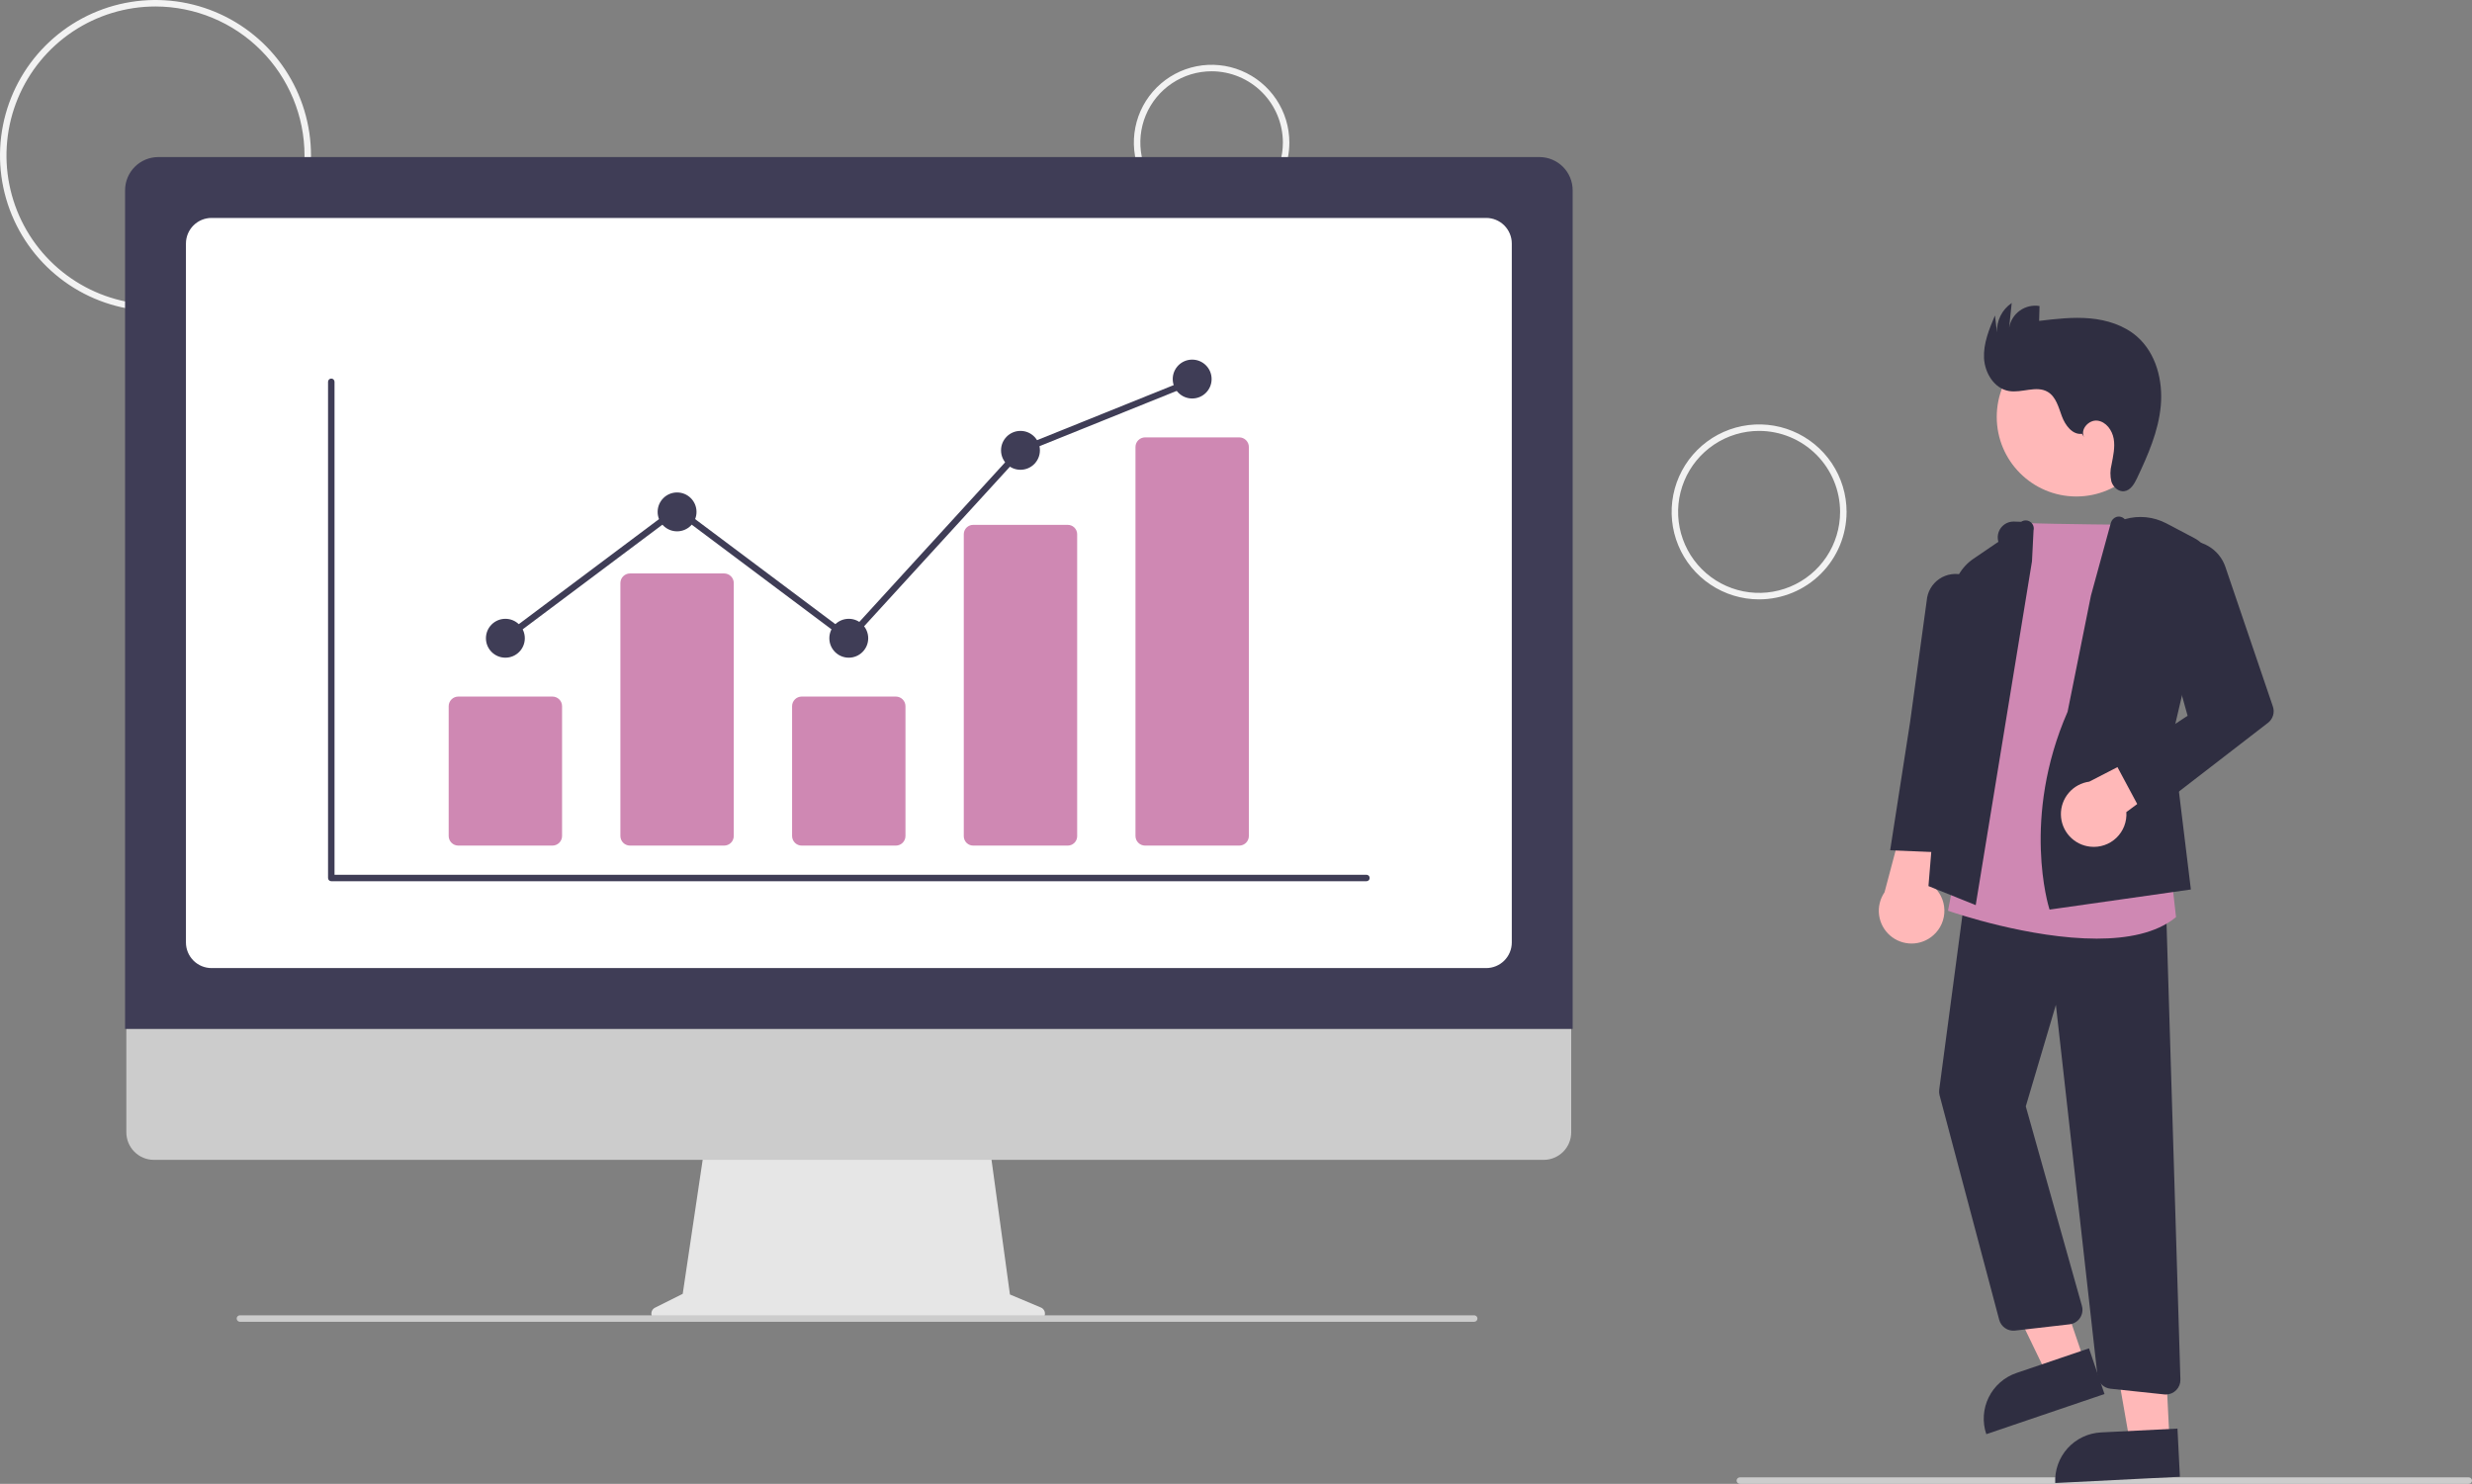 <?xml version="1.0" encoding="UTF-8"?> <svg xmlns="http://www.w3.org/2000/svg" width="598" height="359" viewBox="0 0 598 359" fill="none"><rect x="0" y="0" width="598" height="359" fill="#808080" stroke="none"/><g clip-path="url(#clip0_2_613)"><path d="M37.617 75.249C30.177 75.249 22.904 73.042 16.718 68.908C10.532 64.774 5.711 58.898 2.863 52.023C0.016 45.148 -0.729 37.583 0.723 30.284C2.174 22.986 5.757 16.282 11.018 11.02C16.279 5.758 22.981 2.175 30.278 0.723C37.575 -0.729 45.139 0.016 52.013 2.864C58.886 5.712 64.761 10.534 68.895 16.721C73.028 22.909 75.234 30.183 75.234 37.624C75.223 47.6 71.256 57.163 64.204 64.216C57.152 71.27 47.59 75.238 37.617 75.249ZM37.617 1.568C30.487 1.568 23.517 3.682 17.589 7.644C11.661 11.606 7.04 17.238 4.312 23.826C1.583 30.415 0.869 37.664 2.26 44.659C3.651 51.653 7.084 58.078 12.126 63.12C17.168 68.163 23.591 71.597 30.584 72.988C37.577 74.38 44.826 73.666 51.413 70.936C58 68.207 63.63 63.586 67.591 57.657C71.553 51.727 73.667 44.756 73.667 37.624C73.656 28.065 69.855 18.9 63.096 12.14C56.338 5.381 47.175 1.579 37.617 1.568Z" fill="#F2F2F2"></path><path d="M293.1 53.301C289.38 53.301 285.744 52.198 282.651 50.131C279.558 48.064 277.147 45.126 275.723 41.688C274.3 38.251 273.927 34.468 274.653 30.819C275.379 27.17 277.17 23.818 279.8 21.187C282.431 18.556 285.782 16.764 289.431 16.038C293.079 15.312 296.861 15.685 300.298 17.109C303.735 18.533 306.672 20.944 308.739 24.038C310.806 27.131 311.909 30.768 311.909 34.489C311.903 39.477 309.92 44.258 306.393 47.785C302.867 51.312 298.087 53.296 293.1 53.301ZM293.1 17.244C289.69 17.244 286.357 18.256 283.521 20.151C280.686 22.046 278.476 24.739 277.171 27.89C275.866 31.041 275.525 34.508 276.19 37.853C276.855 41.198 278.497 44.271 280.909 46.683C283.32 49.094 286.392 50.737 289.737 51.402C293.081 52.068 296.548 51.726 299.698 50.421C302.848 49.116 305.541 46.906 307.436 44.07C309.33 41.234 310.341 37.9 310.341 34.489C310.336 29.917 308.518 25.534 305.286 22.301C302.054 19.068 297.671 17.25 293.1 17.244Z" fill="#F2F2F2"></path><path d="M425.543 145.011C421.358 145.011 417.267 143.77 413.788 141.444C410.308 139.119 407.596 135.813 405.994 131.946C404.393 128.079 403.974 123.824 404.79 119.718C405.607 115.613 407.622 111.842 410.581 108.882C413.541 105.922 417.311 103.907 421.415 103.09C425.52 102.273 429.774 102.693 433.641 104.294C437.507 105.896 440.812 108.609 443.137 112.089C445.462 115.57 446.703 119.661 446.703 123.847C446.697 129.458 444.465 134.838 440.498 138.805C436.532 142.773 431.153 145.005 425.543 145.011ZM425.543 104.251C421.668 104.251 417.88 105.4 414.659 107.554C411.437 109.707 408.925 112.767 407.443 116.348C405.96 119.929 405.572 123.869 406.328 127.67C407.084 131.471 408.95 134.963 411.69 137.704C414.43 140.444 417.921 142.311 421.721 143.067C425.522 143.823 429.461 143.435 433.041 141.952C436.621 140.468 439.681 137.957 441.834 134.734C443.987 131.512 445.136 127.723 445.136 123.847C445.13 118.652 443.064 113.671 439.391 109.997C435.718 106.323 430.738 104.257 425.543 104.251Z" fill="#F2F2F2"></path><path d="M597.216 359H420.886C420.678 359 420.479 358.917 420.332 358.77C420.185 358.623 420.103 358.424 420.103 358.216C420.103 358.008 420.185 357.809 420.332 357.662C420.479 357.515 420.678 357.432 420.886 357.432H597.216C597.424 357.432 597.624 357.515 597.771 357.662C597.918 357.809 598 358.008 598 358.216C598 358.424 597.918 358.623 597.771 358.77C597.624 358.917 597.424 359 597.216 359Z" fill="#CCCCCC"></path><path d="M502.28 120.121C512.911 120.121 521.529 111.502 521.529 100.869C521.529 90.237 512.911 81.618 502.28 81.618C491.65 81.618 483.032 90.237 483.032 100.869C483.032 111.502 491.65 120.121 502.28 120.121Z" fill="#FFB8B8"></path><path d="M504.277 329.483L495.18 332.573L478.932 298.947L492.359 294.385L504.277 329.483Z" fill="#FFB8B8"></path><path d="M487.799 332.181L505.344 326.22L509.096 337.269L480.504 346.983C480.011 345.532 479.809 343.998 479.909 342.469C480.009 340.94 480.409 339.445 481.087 338.071C481.764 336.696 482.705 335.469 483.857 334.458C485.009 333.448 486.348 332.674 487.799 332.181Z" fill="#2F2E41"></path><path d="M524.832 348.477L515.237 348.959L508.81 312.169L522.973 311.457L524.832 348.477Z" fill="#FFB8B8"></path><path d="M508.245 346.561L526.751 345.631L527.337 357.285L497.178 358.801C497.101 357.271 497.327 355.74 497.841 354.297C498.356 352.853 499.149 351.526 500.177 350.389C501.205 349.252 502.446 348.329 503.83 347.673C505.215 347.016 506.715 346.638 508.245 346.561Z" fill="#2F2E41"></path><path d="M467.729 226.241C468.589 225.474 469.271 224.529 469.727 223.47C470.182 222.412 470.4 221.266 470.365 220.115C470.33 218.963 470.043 217.833 469.525 216.804C469.006 215.775 468.268 214.872 467.362 214.16L476.511 187.686L462.411 191.29L455.885 215.877C454.789 217.478 454.318 219.425 454.561 221.35C454.804 223.275 455.745 225.043 457.205 226.321C458.665 227.598 460.542 228.295 462.482 228.281C464.422 228.266 466.289 227.54 467.729 226.241Z" fill="#FFB8B8"></path><path d="M523.936 337.385C523.812 337.384 523.688 337.378 523.564 337.365L510.539 335.985C509.739 335.905 508.99 335.551 508.42 334.984C507.849 334.417 507.491 333.671 507.406 332.871L497.339 243.113L490.055 267.675L503.636 315.946C503.774 316.438 503.804 316.953 503.723 317.458C503.643 317.962 503.454 318.443 503.169 318.867C502.885 319.291 502.512 319.648 502.075 319.914C501.639 320.18 501.151 320.347 500.644 320.406L487.44 321.924C486.599 322.017 485.753 321.806 485.054 321.329C484.355 320.853 483.85 320.142 483.629 319.325L469.202 265.002C469.083 264.556 469.054 264.09 469.115 263.632L475.599 214.878L523.964 218.757L527.461 333.749C527.475 334.221 527.395 334.692 527.224 335.132C527.053 335.572 526.796 335.974 526.467 336.313C526.139 336.652 525.745 336.922 525.31 337.106C524.875 337.29 524.408 337.385 523.936 337.385V337.385Z" fill="#2F2E41"></path><path d="M507.217 227.094C491.014 227.094 472.669 220.832 471.558 220.447L471.236 220.336L489.516 126.522L489.852 126.536C497.096 126.83 516.865 126.981 517.064 126.983L517.419 126.985L525.038 209.774L526.4 221.883L526.234 222.018C521.572 225.787 514.618 227.094 507.217 227.094Z" fill="#CF88B3"></path><path d="M477.944 218.986L466.511 214.38L472.338 143.878C472.479 142.14 473.007 140.456 473.885 138.949C474.764 137.443 475.969 136.153 477.412 135.175L483.429 131.08C483.258 130.501 483.228 129.89 483.339 129.296C483.451 128.703 483.702 128.145 484.071 127.668C484.44 127.191 484.918 126.808 485.463 126.55C486.009 126.293 486.608 126.169 487.212 126.189L488.935 126.244C489.262 126.023 489.649 125.907 490.044 125.909C490.439 125.912 490.824 126.034 491.148 126.26C491.472 126.486 491.721 126.804 491.861 127.173C492.002 127.543 492.027 127.946 491.934 128.33L491.556 135.799L477.944 218.986Z" fill="#2F2E41"></path><path d="M472.175 206.347L457.247 205.719L462.083 174.606L466.09 145.33C466.169 144.279 466.484 143.259 467.013 142.347C467.541 141.435 468.269 140.654 469.141 140.063C470.014 139.471 471.008 139.085 472.051 138.932C473.094 138.779 474.158 138.864 475.163 139.181C476.729 139.672 478.072 140.699 478.957 142.082C479.842 143.464 480.212 145.114 480.002 146.742L475.943 178.462L472.175 206.347Z" fill="#2F2E41"></path><path d="M495.813 220.065L495.711 219.75C495.642 219.535 488.915 197.951 500.172 172.193L505.817 144.112L510.641 126.479C510.731 126.164 510.894 125.874 511.116 125.633C511.338 125.392 511.613 125.206 511.919 125.089C512.279 124.965 512.668 124.949 513.037 125.044C513.407 125.138 513.74 125.34 513.995 125.623C517.358 124.635 520.972 124.997 524.073 126.631L530.848 130.2C532.354 130.994 533.555 132.265 534.261 133.814C534.968 135.364 535.14 137.104 534.752 138.762L525.492 178.286L529.993 215.202L495.813 220.065Z" fill="#2F2E41"></path><path d="M505.672 204.848C506.817 204.972 507.976 204.844 509.066 204.472C510.157 204.1 511.152 203.493 511.983 202.695C512.814 201.896 513.459 200.925 513.874 199.85C514.289 198.776 514.463 197.623 514.385 196.473L535.353 180.937L528.024 177.461L505.413 189.111C503.491 189.371 501.731 190.327 500.467 191.799C499.203 193.27 498.522 195.154 498.554 197.094C498.586 199.034 499.328 200.895 500.64 202.324C501.952 203.753 503.742 204.651 505.672 204.848V204.848Z" fill="#FFB8B8"></path><path d="M518.818 197.893L511.736 184.67L529.202 173.173L520.679 142.595C520.337 141.371 520.252 140.09 520.428 138.831C520.604 137.572 521.037 136.363 521.702 135.28C522.366 134.196 523.246 133.261 524.288 132.533C525.329 131.805 526.51 131.3 527.755 131.048C529.957 130.61 532.242 130.985 534.188 132.104C536.134 133.223 537.607 135.011 538.335 137.134L549.836 170.945C550.073 171.642 550.086 172.396 549.873 173.1C549.661 173.805 549.234 174.425 548.651 174.875L518.818 197.893Z" fill="#2F2E41"></path><path d="M503.642 104.953C501.335 105.253 499.594 102.892 498.787 100.709C497.98 98.526 497.365 95.985 495.359 94.806C492.618 93.195 489.111 95.133 485.977 94.601C482.438 94.001 480.136 90.249 479.956 86.663C479.776 83.077 481.202 79.628 482.602 76.321L483.091 80.43C483.026 79.038 483.319 77.652 483.942 76.405C484.565 75.157 485.498 74.091 486.651 73.308L486.021 79.337C486.155 78.505 486.452 77.708 486.895 76.992C487.338 76.275 487.918 75.653 488.602 75.16C489.286 74.668 490.06 74.316 490.881 74.124C491.701 73.933 492.551 73.905 493.382 74.042L493.283 77.635C497.371 77.148 501.495 76.662 505.595 77.032C509.695 77.402 513.824 78.7 516.932 81.401C521.58 85.441 523.278 92.093 522.708 98.226C522.138 104.359 519.607 110.121 516.969 115.686C516.305 117.087 515.387 118.667 513.848 118.845C512.465 119.006 511.2 117.849 510.77 116.525C510.438 115.166 510.451 113.746 510.807 112.393C511.196 110.326 511.686 108.213 511.321 106.142C510.955 104.07 509.465 102.023 507.377 101.769C505.29 101.516 503.153 103.902 504.157 105.751L503.642 104.953Z" fill="#2F2E41"></path><path d="M251.807 316.341L244.315 313.186L239.175 275.617H170.727L165.156 313.032L158.453 316.384C158.132 316.545 157.875 316.809 157.723 317.134C157.571 317.458 157.533 317.825 157.615 318.174C157.698 318.523 157.896 318.834 158.177 319.057C158.458 319.279 158.806 319.4 159.165 319.4H251.19C251.557 319.401 251.913 319.273 252.198 319.041C252.482 318.808 252.677 318.484 252.75 318.123C252.823 317.763 252.769 317.389 252.597 317.064C252.425 316.739 252.146 316.484 251.807 316.341Z" fill="#E6E6E6"></path><path d="M373.443 280.616H37.21C35.446 280.612 33.756 279.908 32.51 278.659C31.264 277.41 30.564 275.718 30.564 273.953V226.531H380.09V273.953C380.09 275.718 379.39 277.41 378.144 278.659C376.898 279.908 375.207 280.612 373.443 280.616Z" fill="#CCCCCC"></path><path d="M380.441 248.944H30.257V46.033C30.259 43.903 31.106 41.862 32.612 40.356C34.117 38.85 36.158 38.004 38.288 38.001H372.411C374.54 38.004 376.581 38.85 378.086 40.356C379.592 41.862 380.439 43.903 380.441 46.033V248.944Z" fill="#3F3D56"></path><path d="M359.526 234.216H51.172C49.531 234.215 47.957 233.562 46.797 232.401C45.636 231.24 44.983 229.666 44.981 228.024V58.92C44.983 57.279 45.636 55.705 46.797 54.544C47.957 53.383 49.531 52.73 51.172 52.728H359.526C361.167 52.73 362.741 53.383 363.902 54.544C365.062 55.705 365.715 57.279 365.717 58.92V228.024C365.715 229.666 365.062 231.24 363.901 232.401C362.741 233.562 361.167 234.215 359.526 234.216Z" fill="white"></path><path d="M356.623 319.792H58.038C57.83 319.792 57.63 319.71 57.483 319.563C57.337 319.416 57.254 319.216 57.254 319.009C57.254 318.801 57.337 318.601 57.483 318.454C57.63 318.307 57.83 318.225 58.038 318.225H356.623C356.831 318.225 357.031 318.307 357.178 318.454C357.325 318.601 357.407 318.801 357.407 319.009C357.407 319.216 357.325 319.416 357.178 319.563C357.031 319.71 356.831 319.792 356.623 319.792Z" fill="#CCCCCC"></path><path d="M330.557 213.205H80.141C79.933 213.205 79.733 213.123 79.587 212.976C79.439 212.829 79.357 212.629 79.357 212.421V92.373C79.357 92.165 79.439 91.966 79.587 91.819C79.733 91.672 79.933 91.589 80.141 91.589C80.349 91.589 80.548 91.672 80.695 91.819C80.842 91.966 80.924 92.165 80.924 92.373V211.638H330.557C330.765 211.638 330.964 211.72 331.111 211.867C331.258 212.014 331.341 212.214 331.341 212.421C331.341 212.629 331.258 212.829 331.111 212.976C330.964 213.123 330.765 213.205 330.557 213.205Z" fill="#3F3D56"></path><path d="M133.644 204.583H110.867C110.251 204.582 109.659 204.337 109.223 203.901C108.787 203.465 108.542 202.873 108.541 202.256V170.853C108.542 170.236 108.787 169.645 109.223 169.208C109.659 168.772 110.251 168.527 110.867 168.526H133.644C134.261 168.527 134.852 168.772 135.288 169.208C135.724 169.645 135.969 170.236 135.97 170.853V202.256C135.969 202.873 135.724 203.465 135.288 203.901C134.852 204.337 134.261 204.582 133.644 204.583Z" fill="#CF88B3"></path><path d="M175.179 204.583H152.403C151.786 204.582 151.195 204.337 150.759 203.901C150.323 203.465 150.077 202.873 150.077 202.256V141.067C150.077 140.45 150.323 139.859 150.759 139.422C151.195 138.986 151.786 138.741 152.403 138.74H175.179C175.796 138.741 176.387 138.986 176.824 139.422C177.26 139.859 177.505 140.45 177.506 141.067V202.256C177.505 202.873 177.26 203.465 176.824 203.901C176.387 204.337 175.796 204.582 175.179 204.583Z" fill="#CF88B3"></path><path d="M216.715 204.583H193.938C193.322 204.582 192.73 204.337 192.294 203.901C191.858 203.465 191.613 202.873 191.612 202.256V170.853C191.613 170.236 191.858 169.645 192.294 169.208C192.73 168.772 193.322 168.527 193.938 168.526H216.715C217.332 168.527 217.923 168.772 218.359 169.208C218.795 169.645 219.04 170.236 219.041 170.853V202.256C219.04 202.873 218.795 203.465 218.359 203.901C217.923 204.337 217.332 204.582 216.715 204.583Z" fill="#CF88B3"></path><path d="M258.25 204.583H235.474C234.871 204.596 234.288 204.369 233.852 203.953C233.416 203.537 233.163 202.965 233.148 202.362V129.204C233.163 128.601 233.416 128.029 233.852 127.612C234.288 127.196 234.871 126.97 235.474 126.983H258.25C258.853 126.97 259.436 127.196 259.872 127.612C260.309 128.029 260.562 128.601 260.577 129.204V202.362C260.562 202.965 260.309 203.537 259.872 203.953C259.436 204.369 258.853 204.596 258.25 204.583Z" fill="#CF88B3"></path><path d="M299.786 204.583H277.01C276.393 204.582 275.802 204.337 275.366 203.901C274.929 203.465 274.684 202.873 274.683 202.256V108.145C274.684 107.529 274.929 106.937 275.366 106.501C275.802 106.065 276.393 105.819 277.01 105.819H299.786C300.403 105.819 300.994 106.065 301.43 106.501C301.866 106.937 302.112 107.529 302.113 108.145V202.256C302.112 202.873 301.866 203.465 301.43 203.901C300.994 204.337 300.403 204.582 299.786 204.583Z" fill="#CF88B3"></path><path d="M122.256 159.12C124.853 159.12 126.958 157.014 126.958 154.417C126.958 151.82 124.853 149.714 122.256 149.714C119.659 149.714 117.553 151.82 117.553 154.417C117.553 157.014 119.659 159.12 122.256 159.12Z" fill="#3F3D56"></path><path d="M163.791 128.55C166.388 128.55 168.493 126.445 168.493 123.847C168.493 121.25 166.388 119.144 163.791 119.144C161.194 119.144 159.089 121.25 159.089 123.847C159.089 126.445 161.194 128.55 163.791 128.55Z" fill="#3F3D56"></path><path d="M205.327 159.12C207.924 159.12 210.029 157.014 210.029 154.417C210.029 151.82 207.924 149.714 205.327 149.714C202.73 149.714 200.625 151.82 200.625 154.417C200.625 157.014 202.73 159.12 205.327 159.12Z" fill="#3F3D56"></path><path d="M246.862 113.657C249.459 113.657 251.564 111.552 251.564 108.954C251.564 106.357 249.459 104.251 246.862 104.251C244.265 104.251 242.16 106.357 242.16 108.954C242.16 111.552 244.265 113.657 246.862 113.657Z" fill="#3F3D56"></path><path d="M288.398 96.413C290.995 96.413 293.1 94.307 293.1 91.71C293.1 89.112 290.995 87.007 288.398 87.007C285.801 87.007 283.696 89.112 283.696 91.71C283.696 94.307 285.801 96.413 288.398 96.413Z" fill="#3F3D56"></path><path d="M205.426 155.471L163.791 124.28L122.726 155.044L121.785 153.79L163.791 122.321L205.228 153.364L246.404 108.294L246.569 108.227L288.105 91.489L288.691 92.943L247.321 109.614L205.426 155.471Z" fill="#3F3D56"></path></g><defs><clipPath id="clip0_2_613"><rect width="598" height="359" fill="white"></rect></clipPath></defs></svg> 